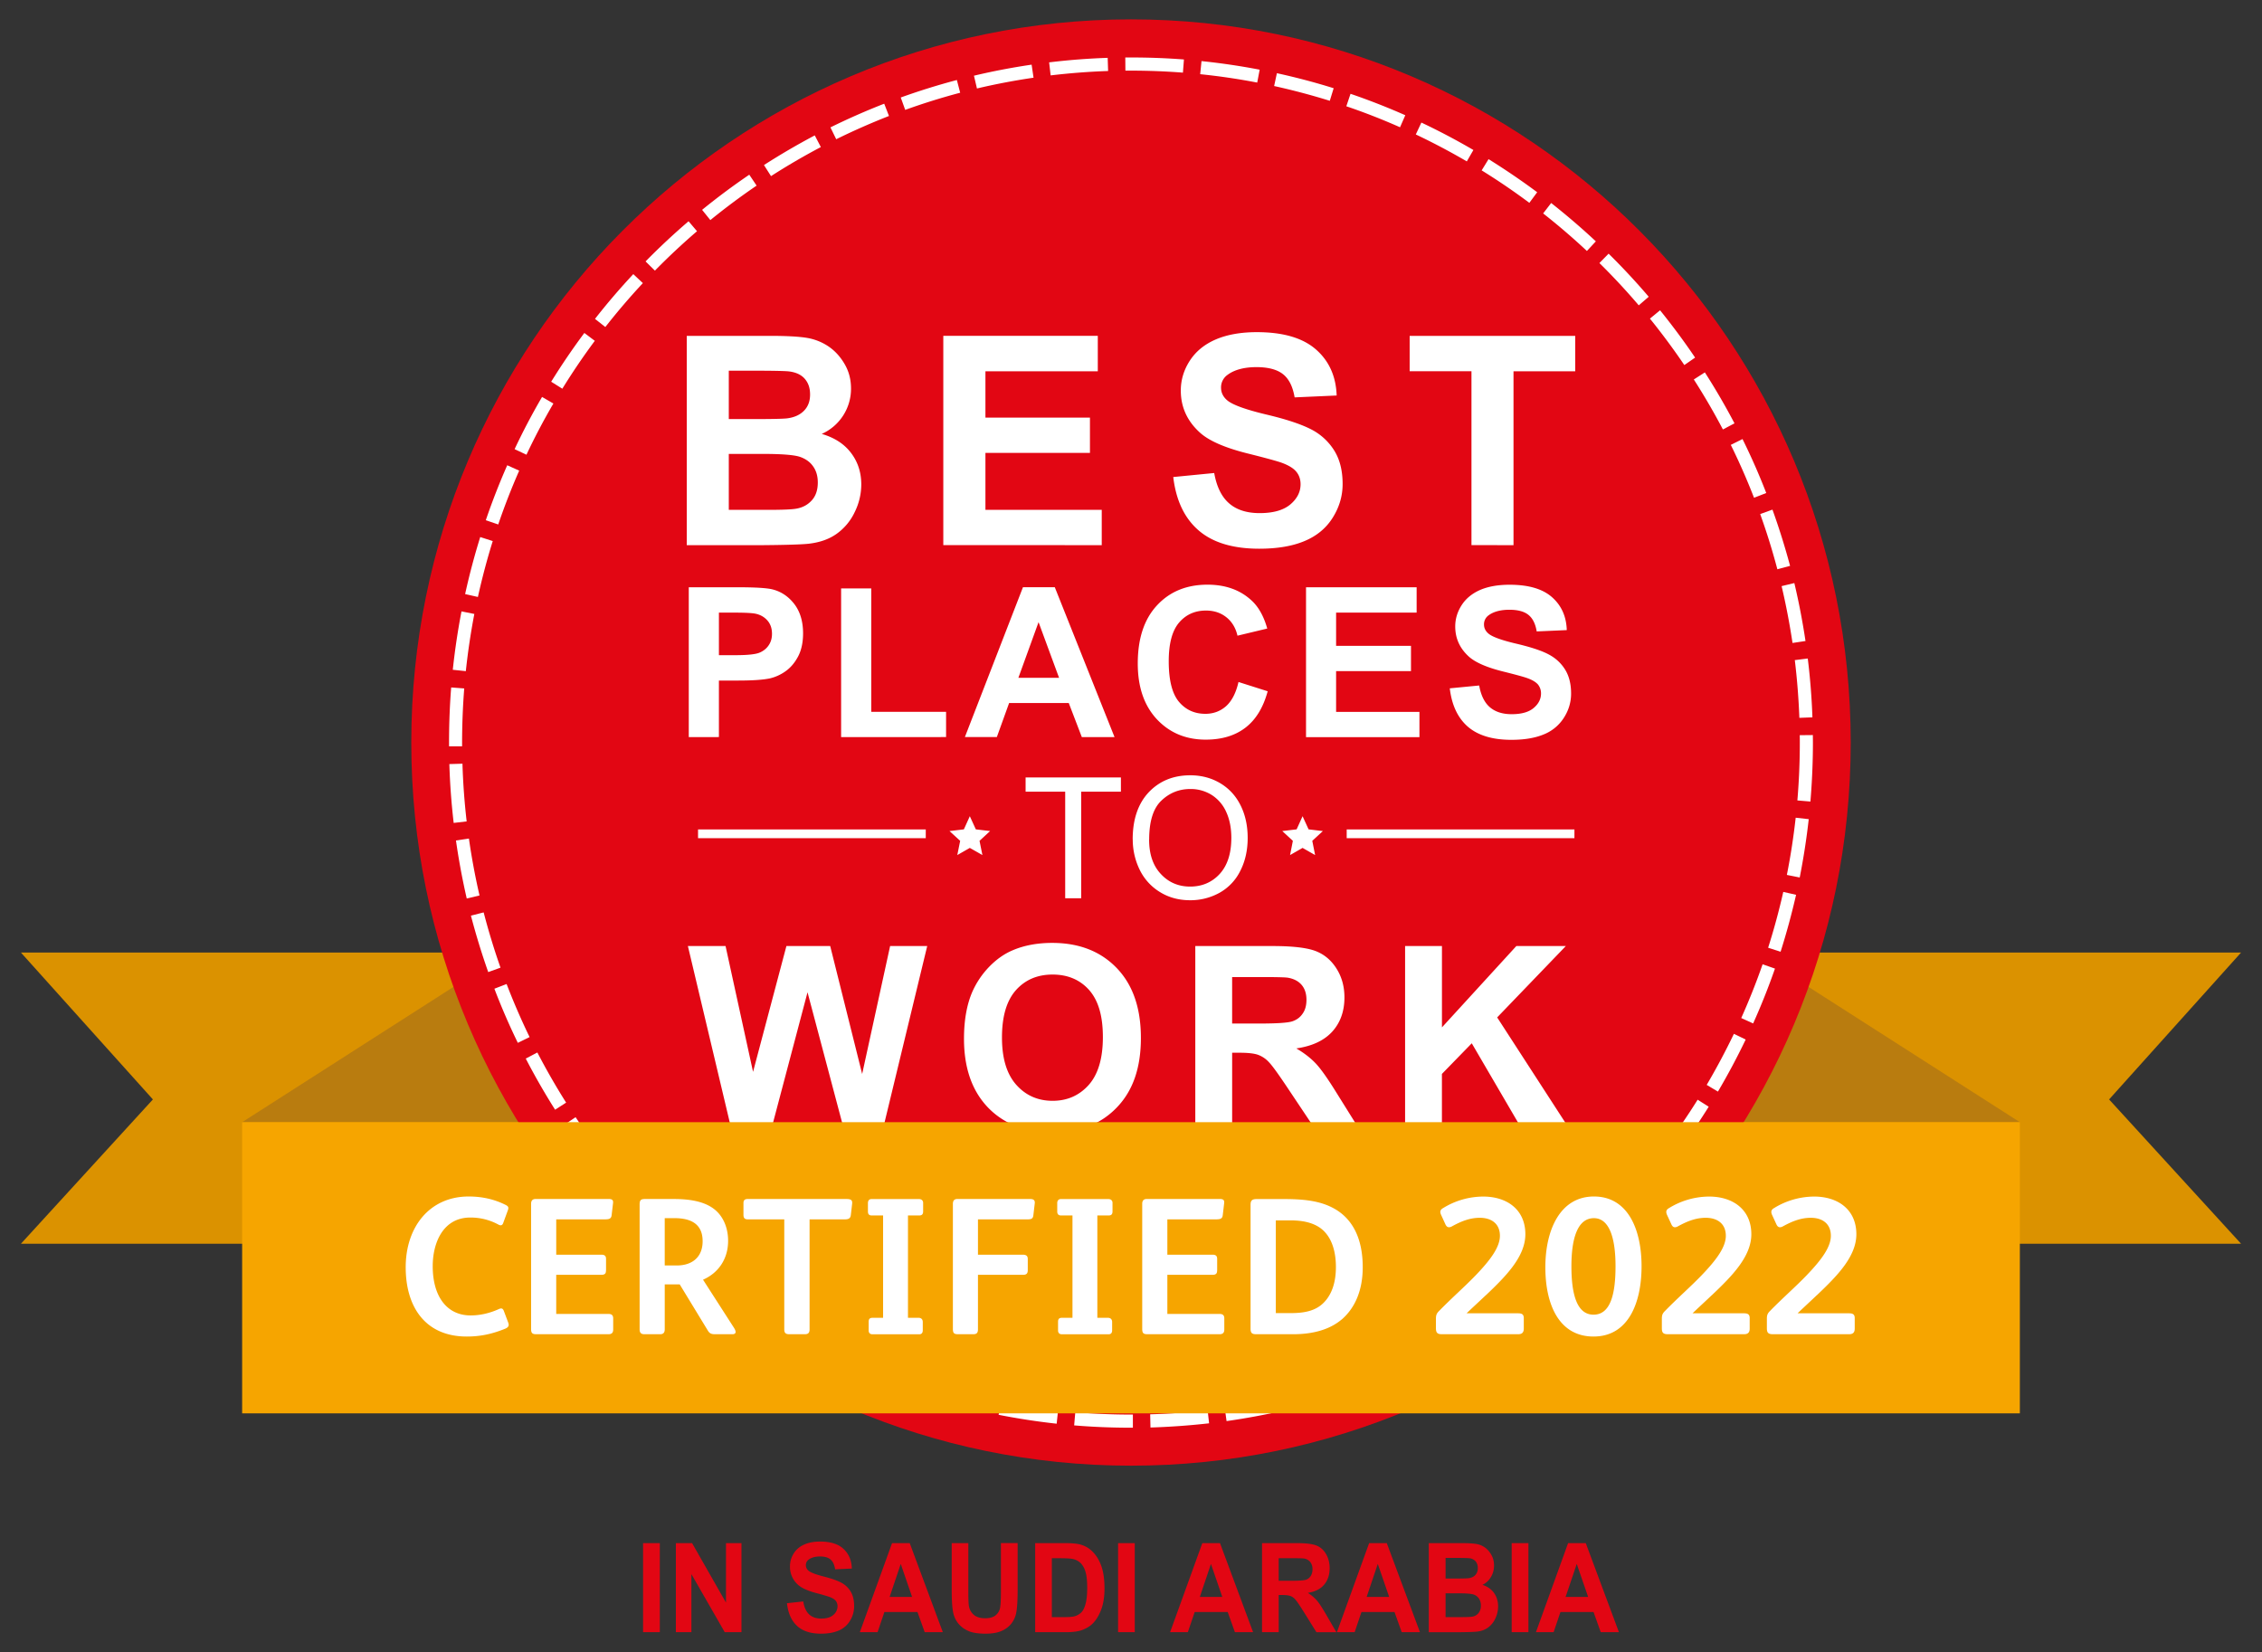 <svg
                            xmlns="http://www.w3.org/2000/svg"
                            width="141"
                            height="103"
                            viewBox="0 0 141 103"
                        >
                            <rect x="0" y="0" width="141" height="103" fill="#333333" stroke="none"/>
                            <g>
                                <path
                                    fill="#DB9200"
                                    d="M1.305 77.535h138.39l-8.226-8.996 8.226-9.156H1.305l8.226 9.156zm0 0"
                                ></path>
                                <path
                                    fill="#B97C0F"
                                    d="M31.55 59.422h77.9l16.456 10.535H15.094zm0 0"
                                ></path>
                                <path
                                    fill="#E20613"
                                    d="M115.363 46.29c0 24.898-20.086 45.081-44.863 45.081S25.637 71.188 25.637 46.29c0-24.898 20.086-45.082 44.863-45.082s44.863 20.184 44.863 45.082zm0 0"
                                ></path>
                                <path
                                    fill="#FFF"
                                    d="M70.504 89.004c-1.188 0-2.379-.047-3.547-.145l.07-.82c1.145.098 2.313.145 3.473.145h.117v.82zm1.21-.016l-.019-.82a40.664 40.664 0 003.582-.254l.09.816a45.382 45.382 0 01-3.652.262zm-5.847-.234a43.057 43.057 0 01-3.62-.555l.16-.804c1.167.23 2.359.414 3.546.543zm10.59-.164l-.113-.813a41.032 41.032 0 003.531-.656l.184.8c-1.18.274-2.395.5-3.598.669zm-15.285-.617a40.7 40.7 0 01-3.535-.961l.246-.782c1.137.364 2.3.68 3.465.942zm19.953-.313l-.203-.797a39.504 39.504 0 003.433-1.05l.274.773c-1.149.406-2.328.77-3.504 1.074zm-24.535-.996a42.58 42.58 0 01-3.406-1.352l.332-.75c1.09.489 2.214.934 3.34 1.329l-.27.773zm29.07-.457l-.289-.766a41.684 41.684 0 003.293-1.43l.356.735a41.947 41.947 0 01-3.36 1.461zm-33.476-1.36a42.828 42.828 0 01-3.235-1.73l.414-.707a41.951 41.951 0 003.172 1.7zM90 84.258l-.375-.73a41.138 41.138 0 003.113-1.793l.438.696A42.795 42.795 0 0190 84.258zm-41.988-1.71a42.307 42.307 0 01-3.024-2.082l.492-.656a44.784 44.784 0 002.961 2.043zm46.082-.719l-.453-.68a41.808 41.808 0 002.894-2.132l.512.64a44.457 44.457 0 01-2.953 2.172zM44.117 79.79a43.68 43.68 0 01-2.77-2.41l.563-.594c.867.82 1.781 1.613 2.715 2.36zm53.778-.836l-.524-.625c.91-.77 1.797-1.594 2.645-2.445l.574.582a42.698 42.698 0 01-2.695 2.488zm-57.336-2.34c-.864-.86-1.7-1.77-2.485-2.699l.621-.531a42.394 42.394 0 002.442 2.652l-.578.582zm60.796-.941l-.59-.563c.82-.87 1.614-1.789 2.356-2.726l.64.512a42.693 42.693 0 01-2.406 2.777zm-63.984-2.61a44.609 44.609 0 01-2.172-2.96l.68-.457a42.581 42.581 0 002.129 2.906l-.637.515zm67.063-1.039l-.653-.496a41.664 41.664 0 002.04-2.972l.69.437a42.058 42.058 0 01-2.081 3.031zM34.602 69.18a42.826 42.826 0 01-1.829-3.188l.723-.379a42.54 42.54 0 001.793 3.125zm72.484-1.13l-.7-.417a43.602 43.602 0 001.696-3.184l.734.356a43.068 43.068 0 01-1.73 3.246zm-74.809-3.042a41.407 41.407 0 01-1.46-3.371l.761-.293c.43 1.117.91 2.23 1.434 3.308l-.735.36zm77.004-1.207l-.742-.336c.488-1.09.938-2.219 1.332-3.352l.77.27a41.755 41.755 0 01-1.36 3.418zm-78.847-3.2a44.07 44.07 0 01-1.079-3.519l.793-.203c.301 1.156.653 2.316 1.051 3.445l-.77.278zm80.558-1.269l-.777-.25c.363-1.137.68-2.312.945-3.48l.797.18a44.522 44.522 0 01-.965 3.55zm-81.898-3.32a43.645 43.645 0 01-.672-3.617l.808-.118c.168 1.188.391 2.38.66 3.547l-.792.188zm83.09-1.309l-.801-.16c.234-1.176.418-2.375.55-3.566l.813.09a43.949 43.949 0 01-.562 3.636zM28.28 51.301a42.539 42.539 0 01-.27-3.668l.817-.024c.035 1.2.125 2.41.262 3.598zm84.57-1.332l-.812-.07a42.59 42.59 0 00.152-3.606c0-.152 0-.305-.004-.461l.817-.008c0 .156.004.313.004.469 0 1.227-.055 2.46-.156 3.676zm-84.859-3.442v-.234c0-1.148.043-2.305.133-3.438l.813.063a44.142 44.142 0 00-.133 3.375v.234h-.813zm84.172-1.777c-.047-1.2-.14-2.41-.285-3.598l.808-.101c.149 1.215.247 2.445.29 3.668zM29.04 41.84l-.816-.086c.129-1.219.312-2.441.543-3.64l.8.16a43.338 43.338 0 00-.53 3.566zm82.695-1.758a43.261 43.261 0 00-.68-3.543l.794-.191c.28 1.183.515 2.402.695 3.613l-.805.121zM29.79 37.215l-.797-.18c.262-1.191.578-2.387.942-3.555l.78.25a42.746 42.746 0 00-.925 3.485zm81-1.727a40.765 40.765 0 00-1.07-3.441l.765-.277a43.939 43.939 0 011.098 3.507zm-79.734-2.793l-.774-.265a42.871 42.871 0 011.336-3.426l.746.336a41.776 41.776 0 00-1.308 3.36zm78.28-1.664a41.316 41.316 0 00-1.448-3.297l.73-.363a41 41 0 011.48 3.363zm-76.519-2.683L32.078 28a40.95 40.95 0 011.711-3.254l.707.41a40.071 40.071 0 00-1.68 3.192zm74.579-1.575a41.45 41.45 0 00-1.813-3.117l.688-.441a42.244 42.244 0 011.847 3.176zM35.05 24.23l-.692-.433a42.408 42.408 0 012.067-3.04l.652.49a41.684 41.684 0 00-2.023 2.983zm69.941-1.472a42.302 42.302 0 00-2.144-2.895l.632-.52c.766.95 1.504 1.942 2.184 2.95zm-67.258-2.371l-.644-.508c.75-.961 1.555-1.899 2.387-2.79l.597.56a42.017 42.017 0 00-2.34 2.738zm64.418-1.352a41.159 41.159 0 00-2.453-2.637l.574-.585c.872.859 1.711 1.761 2.5 2.687zm-61.328-2.164l-.582-.574a42.76 42.76 0 012.68-2.504l.527.621a42.299 42.299 0 00-2.629 2.461zm58.098-1.223a41.943 41.943 0 00-2.73-2.343l.5-.649a43.817 43.817 0 012.785 2.39l-.559.602zm-54.64-1.925l-.516-.641a42.547 42.547 0 012.941-2.191l.457.68a41.93 41.93 0 00-2.887 2.152zm51.05-1.078a41.054 41.054 0 00-2.973-2.024l.43-.7c1.031.642 2.05 1.333 3.031 2.063zm-47.27-1.665l-.44-.69a42.881 42.881 0 013.167-1.849l.379.727a41.659 41.659 0 00-3.102 1.809zm43.372-.918a41.884 41.884 0 00-3.18-1.68l.348-.741a42.114 42.114 0 013.242 1.71zM52.125 8.68l-.36-.739a42.554 42.554 0 013.352-1.476l.297.765c-1.11.434-2.215.922-3.289 1.45zm35.145-.746a39.596 39.596 0 00-3.348-1.309l.262-.777c1.152.394 2.3.843 3.414 1.336zM56.426 6.852l-.278-.774a42.087 42.087 0 013.497-1.09l.207.793a40.96 40.96 0 00-3.43 1.07zm26.469-.567a42.455 42.455 0 00-3.473-.922l.172-.8c1.191.261 2.383.574 3.539.937l-.242.785zm-21.997-.77l-.187-.796a41.625 41.625 0 013.594-.688l.12.813c-1.179.172-2.366.398-3.527.672zm17.47-.367a40.38 40.38 0 00-3.555-.523l.082-.816c1.21.125 2.43.304 3.625.535zM65.491 4.7l-.094-.812a41.986 41.986 0 013.649-.282l.027.82c-1.195.04-2.398.134-3.582.274zm8.246-.172a42.746 42.746 0 00-3.242-.125h-.344l-.007-.82h.351c1.098 0 2.211.04 3.305.125l-.063.816zm0 0"
                                ></path>
                                <path
                                    fill="#E20613"
                                    d="M40.086 101.75V96.2h1.043v5.55zm0 0M42.129 101.75V96.2h1.012l2.113 3.706V96.2h.965v5.551h-1.043l-2.078-3.621v3.621zm0 0M49.055 99.945l1.015-.11c.059.368.184.638.371.81.184.171.438.257.75.257.336 0 .59-.078.758-.23a.697.697 0 00.258-.535.537.537 0 00-.11-.34c-.07-.09-.195-.168-.374-.238a11.663 11.663 0 00-.832-.243c-.559-.148-.95-.328-1.176-.546a1.494 1.494 0 01-.473-1.118c0-.285.074-.547.223-.793.148-.246.363-.433.644-.562.278-.129.618-.195 1.016-.195.645 0 1.133.152 1.457.46.328.305.5.711.516 1.223l-1.04.047c-.046-.285-.14-.488-.288-.613-.145-.125-.364-.188-.66-.188-.294 0-.536.067-.708.2a.411.411 0 00-.168.343c0 .13.051.246.157.336.132.117.449.242.953.371.508.13.883.262 1.125.399.242.136.433.324.57.562.137.238.203.535.203.887 0 .316-.082.617-.246.89-.16.278-.394.485-.695.622-.301.132-.672.203-1.121.203-.653 0-1.153-.164-1.5-.489-.348-.324-.559-.796-.625-1.418zm0 0M58.773 101.75h-1.132l-.453-1.258h-2.06l-.425 1.258h-1.105l2.007-5.55h1.102l2.063 5.55zm-1.918-2.195l-.707-2.059-.695 2.059h1.406zm0 0M59.32 96.2h1.04v3.003c0 .477.011.785.038.93.043.226.153.41.317.547.172.136.398.203.691.203.29 0 .516-.063.668-.195a.788.788 0 00.27-.477c.031-.191.047-.504.047-.945v-3.07h1.043v2.917c0 .668-.032 1.137-.086 1.41a1.555 1.555 0 01-.309.696 1.557 1.557 0 01-.605.453c-.254.113-.586.172-.993.172-.492 0-.867-.063-1.12-.188a1.615 1.615 0 01-.606-.472 1.587 1.587 0 01-.29-.618c-.07-.316-.1-.785-.1-1.41v-2.96zm0 0M64.523 96.2h1.903c.43 0 .758.034.98.105.305.097.563.265.778.511.218.243.382.543.496.899.113.355.168.793.168 1.312 0 .457-.055.852-.16 1.18-.13.402-.313.73-.551.98-.18.192-.422.336-.73.446-.231.074-.54.117-.923.117h-1.957V96.2zm1.043.937v3.675h.778c.289 0 .5-.015.629-.05a.97.97 0 00.422-.235c.109-.105.203-.285.27-.53.07-.25.105-.59.105-1.017 0-.43-.036-.761-.106-.988a1.267 1.267 0 00-.293-.539.993.993 0 00-.484-.262c-.145-.035-.43-.05-.852-.05h-.469zm0 0M69.695 101.75V96.2h1.04v5.55zm0 0M78.11 101.75h-1.133l-.45-1.258H74.47l-.426 1.258h-1.106l2.008-5.55h1.102zm-1.919-2.195l-.707-2.059-.695 2.059h1.406zm0 0M78.668 101.75V96.2h2.187c.551 0 .95.05 1.204.148.25.101.449.277.597.53.149.255.227.548.227.876 0 .418-.113.762-.344 1.035-.227.27-.566.441-1.02.512.227.14.41.297.56.465.148.171.343.472.593.902l.629 1.086h-1.242l-.754-1.211c-.27-.43-.45-.703-.551-.813a.75.75 0 00-.313-.234c-.109-.039-.28-.062-.523-.062h-.211v2.316h-1.043zm1.039-3.203h.77c.5 0 .812-.024.937-.067a.569.569 0 00.293-.238.783.783 0 00.106-.414.69.69 0 00-.141-.453.607.607 0 00-.39-.215c-.087-.015-.34-.02-.762-.02h-.813zm0 0M88.512 101.75h-1.137l-.45-1.258h-2.058l-.426 1.258h-1.105l2.008-5.55h1.101zm-1.918-2.195l-.711-2.059-.695 2.059zm0 0M89.066 96.2h2.059c.41 0 .71.019.914.054.2.035.379.113.54.23.155.118.288.27.394.465.105.192.156.406.156.649 0 .261-.063.5-.195.715a1.2 1.2 0 01-.528.488c.317.101.555.27.723.504.168.238.254.52.254.836 0 .254-.055.5-.164.738a1.47 1.47 0 01-.45.574c-.187.14-.417.23-.695.262-.176.02-.594.035-1.258.039h-1.754v-5.55zm1.043.921v1.285h.68c.406 0 .656-.008.754-.02.18-.023.32-.09.422-.198a.612.612 0 00.152-.434.624.624 0 00-.133-.418.596.596 0 00-.39-.195c-.106-.012-.403-.02-.89-.02h-.599zm0 2.207v1.484h.961c.375 0 .614-.011.715-.03a.652.652 0 00.38-.223.741.741 0 00.144-.473.764.764 0 00-.114-.422.624.624 0 00-.324-.254c-.14-.055-.45-.082-.922-.082zm0 0M94.23 101.75V96.2h1.043v5.55zm0 0M100.914 101.75h-1.133l-.449-1.258H97.27l-.426 1.258h-1.102l2.004-5.55h1.102zm-1.918-2.195l-.71-2.059-.696 2.059H99zm0 0"
                                ></path>
                                <path
                                    fill="#FFF"
                                    d="M42.809 20.938H48c1.027 0 1.793.042 2.297.125a3.4 3.4 0 011.355.539c.399.273.73.636.996 1.093.266.453.399.961.399 1.524a3.08 3.08 0 01-1.824 2.832c.793.23 1.402.625 1.824 1.183.426.559.64 1.215.64 1.97a3.9 3.9 0 01-.414 1.73 3.479 3.479 0 01-1.12 1.343c-.477.34-1.063.543-1.762.621-.438.047-1.493.079-3.16.09h-4.422zm2.62 2.167v3.02h1.72c1.019 0 1.656-.016 1.902-.043.449-.055.8-.21 1.058-.469.258-.258.387-.597.387-1.015 0-.422-.113-.73-.332-.985-.223-.254-.55-.406-.988-.46-.258-.028-1.004-.044-2.239-.044H45.43zm0 5.192v3.488h2.43c.946 0 1.543-.027 1.797-.078.39-.07.707-.246.953-.523.246-.274.368-.645.368-1.106 0-.39-.094-.723-.286-.996-.187-.273-.46-.473-.816-.598-.36-.125-1.133-.187-2.324-.187zm0 0M58.8 33.984V20.937h9.63v2.208h-7.004v2.89h6.515v2.2h-6.515v3.55h7.25v2.2zm0 0M73.137 29.738l2.55-.25c.153.86.465 1.492.934 1.895.469.406 1.102.605 1.899.605.843 0 1.48-.18 1.91-.539.425-.36.64-.777.64-1.262 0-.308-.09-.57-.27-.785-.179-.218-.495-.406-.94-.566-.31-.106-1.008-.297-2.102-.57-1.403-.352-2.39-.782-2.957-1.293-.797-.72-1.196-1.594-1.196-2.625 0-.664.188-1.285.563-1.864.375-.578.914-1.02 1.621-1.324.703-.3 1.555-.453 2.555-.453 1.629 0 2.855.355 3.68 1.074.824.719 1.253 1.676 1.296 2.875l-2.62.117c-.114-.671-.352-1.152-.723-1.445-.368-.293-.922-.441-1.66-.441-.739 0-1.356.156-1.786.472a.951.951 0 00-.418.809c0 .309.13.574.39.793.333.277 1.134.57 2.407.875 1.278.3 2.219.617 2.832.937a3.64 3.64 0 011.434 1.325c.347.562.515 1.254.515 2.078 0 .746-.207 1.445-.62 2.101-.41.653-.997 1.137-1.755 1.453-.754.317-1.695.477-2.824.477-1.64 0-2.902-.383-3.781-1.145-.879-.761-1.406-1.87-1.578-3.332zm0 0M91.723 33.984v-10.84H87.87v-2.206h10.32v2.207h-3.847v10.84zm0 0M45.59 70.398l-2.711-11.421h2.348l1.714 7.843 2.079-7.843h2.73l1.992 7.976 1.742-7.976h2.313l-2.762 11.421h-2.433l-2.266-8.539-2.258 8.54zm0 0M60.09 64.758c0-1.16.176-2.137.52-2.93a5.38 5.38 0 011.058-1.566c.45-.461.937-.805 1.473-1.028.707-.3 1.523-.453 2.449-.453 1.676 0 3.015.524 4.02 1.567 1.007 1.047 1.507 2.496 1.507 4.359 0 1.86-.496 3.29-1.496 4.328-.996 1.043-2.332 1.563-4 1.563-1.672 0-3.035-.52-4.035-1.555-.996-1.04-1.496-2.465-1.496-4.285zm2.367-.074c0 1.293.297 2.273.89 2.941.594.668 1.352 1 2.266 1 .914 0 1.664-.332 2.254-.992.586-.664.88-1.656.88-2.98 0-1.329-.286-2.286-.856-2.934-.57-.64-1.332-.965-2.278-.965-.945 0-1.707.324-2.289.976-.578.653-.867 1.633-.867 2.95zm0 0M74.508 70.398V58.977h4.828c1.219 0 2.102.101 2.652.304.551.207.989.574 1.32 1.098.333.523.497 1.125.497 1.8 0 .856-.25 1.563-.75 2.122-.504.558-1.25.914-2.25 1.058.496.29.906.61 1.23.957.324.348.758.97 1.305 1.856l1.39 2.226h-2.746l-1.66-2.484c-.59-.887-.992-1.45-1.21-1.68a1.74 1.74 0 00-.692-.476c-.242-.086-.625-.13-1.152-.13h-.465v4.77zm2.293-6.59H78.5c1.102 0 1.79-.046 2.063-.14.273-.094.488-.254.64-.484.16-.227.234-.512.234-.856 0-.387-.101-.695-.304-.933-.203-.235-.492-.383-.863-.446-.188-.027-.743-.039-1.676-.039h-1.79v2.899zm0 0M87.586 70.398V58.977h2.297v5.07l4.637-5.07h3.085l-4.28 4.449 4.515 6.972H94.87l-3.129-5.359-1.86 1.91v3.453h-2.296zm0 0M42.934 45.95v-9.34h3.015c1.14 0 1.887.046 2.23.14.532.14.981.445 1.34.914.356.469.54 1.074.54 1.82 0 .57-.106 1.055-.313 1.446-.207.39-.469.699-.789.922a2.77 2.77 0 01-.973.441c-.449.09-1.097.133-1.949.133h-1.222v3.523zm1.879-7.759v2.653h1.027c.738 0 1.234-.051 1.484-.149.25-.101.446-.254.586-.46.145-.208.211-.45.211-.723 0-.344-.098-.625-.297-.844-.199-.219-.449-.355-.754-.414-.226-.043-.675-.063-1.351-.063zm0 0M52.43 45.95v-9.266h1.879v7.691h4.664v1.574zm0 0M69.477 45.95h-2.043l-.813-2.122h-3.719l-.765 2.121h-1.992l3.62-9.34h1.985l3.723 9.34zm-3.461-3.696l-1.278-3.469-1.258 3.469zm0 0M77.2 42.516l1.82.578c-.278 1.023-.743 1.777-1.391 2.273-.649.496-1.473.742-2.469.742-1.234 0-2.25-.422-3.047-1.27-.793-.85-1.191-2.007-1.191-3.476 0-1.554.398-2.765 1.2-3.625.796-.86 1.847-1.289 3.148-1.289 1.14 0 2.062.34 2.773 1.012.422.398.738.973.95 1.723l-1.856.445c-.11-.48-.34-.867-.688-1.145-.351-.28-.773-.422-1.273-.422-.688 0-1.25.25-1.676.747-.43.5-.648 1.304-.648 2.414 0 1.18.214 2.023.636 2.527.422.5.973.75 1.649.75.496 0 .93-.16 1.289-.477.355-.32.617-.82.773-1.503zm0 0M81.41 45.95v-9.34h6.895v1.581h-5.02v2.07h4.668v1.575h-4.668v2.543h5.195v1.574h-7.07zm0 0M90.379 42.91l1.824-.176c.11.614.332 1.067.668 1.356.34.289.79.433 1.36.433.605 0 1.062-.128 1.367-.386.304-.254.46-.559.46-.903a.875.875 0 00-.19-.562c-.134-.152-.356-.29-.68-.402-.22-.079-.72-.215-1.5-.41-1.008-.25-1.715-.56-2.122-.922-.57-.516-.855-1.141-.855-1.883 0-.477.137-.922.402-1.332.266-.414.657-.73 1.16-.95.504-.214 1.114-.32 1.829-.32 1.168 0 2.046.254 2.636.77.586.515.899 1.199.926 2.058l-1.875.082c-.078-.48-.254-.824-.52-1.035-.261-.21-.66-.316-1.187-.316s-.973.113-1.281.34a.683.683 0 00-.297.582c0 .218.094.41.281.566.235.2.809.41 1.723.625.914.215 1.59.438 2.027.672.438.23.778.547 1.028.95.246.401.37.898.37 1.487 0 .536-.148 1.04-.445 1.504a2.645 2.645 0 01-1.254 1.043c-.543.227-1.214.34-2.023.34-1.176 0-2.078-.273-2.711-.816-.629-.547-1.004-1.344-1.129-2.387zm0 0M66.398 55.996v-6.644H63.93v-.887h5.941v.887h-2.476v6.644zm0 0M70.605 52.328c0-1.25.336-2.23 1-2.937.668-.703 1.532-1.059 2.59-1.059.688 0 1.313.164 1.871.496.555.332.977.797 1.27 1.39.293.594.437 1.266.437 2.02 0 .758-.152 1.45-.46 2.051a3.157 3.157 0 01-1.301 1.371 3.741 3.741 0 01-1.82.461c-.708 0-1.337-.168-1.891-.512a3.327 3.327 0 01-1.266-1.402 4.285 4.285 0 01-.426-1.883zm1.024.012c0 .91.242 1.625.73 2.144.485.524 1.094.786 1.829.786.734 0 1.359-.262 1.843-.79.48-.527.723-1.277.723-2.246 0-.617-.106-1.148-.313-1.605a2.422 2.422 0 00-.902-1.066 2.466 2.466 0 00-1.34-.376c-.699 0-1.304.243-1.808.727-.508.484-.758 1.293-.758 2.426zm0 0M81.195 50.883l.375.82.89.106-.66.609.177.887-.782-.446-.78.446.175-.887-.66-.61.894-.105zm0 0M83.945 51.707h14.196v.547H83.945zm0 0M60.453 50.883l-.371.82-.895.106.665.609-.18.887.781-.446.785.446-.18-.887.66-.61-.89-.105zm0 0M57.707 52.254H43.512v-.547h14.195zm0 0"
                                ></path>
                                <path
                                    fill="#F6A500"
                                    d="M15.094 69.957h110.812v18.152H15.094zm0 0"
                                ></path>
                                <path
                                    fill="#FFF"
                                    d="M31.676 82.445c.074.184.023.293-.168.38-.801.327-1.531.495-2.414.495-2.555 0-3.805-1.812-3.805-4.32 0-2.512 1.492-4.41 3.926-4.41.836 0 1.59.172 2.277.512.195.093.235.16.16.363l-.28.765c-.048.149-.145.2-.306.11a3.612 3.612 0 00-1.753-.438c-1.684 0-2.34 1.559-2.34 3.032 0 1.879.875 3.07 2.363 3.07.582 0 1.176-.133 1.746-.39.156-.071.254-.071.324.109l.27.718zm0 0M37.773 79.207c0 .172-.058.266-.289.266h-2.812v2.437h3.246c.207 0 .305.082.305.281v.692c0 .195-.086.293-.293.293h-4.496c-.243 0-.329-.059-.329-.328V75.05c0-.196.086-.305.282-.305h4.566c.246 0 .281.11.258.281l-.086.73c-.023.22-.156.259-.41.259h-3.043v2.203h2.812c.23 0 .293.097.293.27v.718zm0 0M45.773 82.813c.133.218.106.363-.12.363h-1.079c-.254 0-.351-.059-.46-.242L42.37 80.07h-.934v2.801c0 .184-.074.305-.28.305h-.993c-.207 0-.293-.098-.293-.305v-7.77c0-.269.063-.355.328-.355h1.793c1.055 0 2.172.16 2.813.902.386.45.582 1.047.582 1.707 0 1.118-.594 1.997-1.563 2.422l1.95 3.032zM42.04 75.94h-.605v2.95h.75c.968 0 1.613-.524 1.613-1.512 0-1.059-.703-1.438-1.758-1.438zm0 0M48.887 76.016H46.62c-.207 0-.277-.086-.277-.293v-.72c0-.183.082-.257.265-.257h6.145c.305 0 .387.074.363.305l-.082.707c-.027.195-.133.258-.375.258h-2.195v6.855c0 .219-.086.305-.293.305h-.98c-.22 0-.305-.086-.305-.305zm0 0M57.543 75.516c0 .195-.086.257-.254.257h-.691v6.38h.668c.168 0 .254.109.254.257v.524c0 .144-.063.246-.22.246h-2.91c-.156 0-.242-.086-.242-.235v-.547c0-.171.07-.246.243-.246h.656v-6.379h-.703c-.172 0-.242-.085-.242-.246v-.53c0-.138.07-.247.218-.247h2.97c.167 0 .253.11.253.23v.54zm0 0M64.219 74.746c.23 0 .304.098.281.281l-.086.73c-.023.22-.133.259-.363.259h-3.09v2.203h2.8c.231 0 .305.097.305.27v.695c0 .207-.086.289-.293.289h-2.812v3.398c0 .219-.082.305-.29.305h-.944c-.247 0-.329-.059-.329-.328V75.05c0-.196.082-.305.278-.305h4.547zm0 0M69.348 75.516c0 .195-.086.257-.254.257h-.692v6.38h.664c.172 0 .258.109.258.257v.524c0 .144-.062.246-.219.246h-2.91c-.156 0-.242-.086-.242-.235v-.547c0-.171.07-.246.242-.246h.657v-6.379h-.704c-.171 0-.246-.085-.246-.246v-.53c0-.138.075-.247.223-.247h2.969c.168 0 .254.11.254.23v.54zm0 0M75.867 79.207c0 .172-.058.266-.289.266h-2.812v2.437h3.246c.207 0 .304.082.304.281v.692c0 .195-.086.293-.293.293h-4.496c-.242 0-.328-.059-.328-.328V75.05c0-.196.086-.305.281-.305h4.567c.246 0 .281.11.258.281l-.086.73c-.024.22-.156.259-.41.259h-3.043v2.203h2.812c.23 0 .293.097.293.27v.718zm0 0M83.625 82.262c-.75.633-1.805.914-3.004.914h-2.316c-.243 0-.352-.059-.352-.34v-7.723c0-.254.074-.363.375-.363h1.746c1.395 0 2.34.16 3.14.621 1.09.633 1.731 1.824 1.731 3.629 0 1.465-.496 2.559-1.32 3.266zm-1.297-5.688c-.496-.363-1.137-.496-1.914-.496h-.887v5.781h.934c.836 0 1.539-.132 2.047-.644.484-.485.765-1.219.765-2.23 0-1.106-.328-1.946-.945-2.41zm0 0M92.621 80.742c-.426.403-.851.793-1.203 1.13h3.215c.242 0 .351.073.351.304v.648c0 .23-.097.352-.351.352h-4.75c-.293 0-.375-.098-.375-.375v-.586c0-.246.047-.344.219-.512.75-.77 1.585-1.5 2.265-2.207.922-.96 1.504-1.754 1.504-2.457 0-.758-.535-1.121-1.25-1.121-.547 0-1.066.16-1.742.535-.16.086-.305.086-.402-.121l-.278-.61c-.074-.171-.062-.304.133-.41a4.795 4.795 0 012.496-.718c1.504 0 2.629.828 2.629 2.347 0 1.391-1.2 2.61-2.457 3.801zm0 0M99.332 83.32c-2.168 0-3.004-2.02-3.004-4.32 0-2.305.91-4.41 3.027-4.41 2.122 0 2.97 2.058 2.97 4.347 0 2.29-.825 4.383-2.993 4.383zm.023-7.379c-1.003 0-1.402 1.22-1.402 2.996 0 1.778.352 3.02 1.379 3.02 1.031 0 1.371-1.219 1.371-3.02 0-1.8-.402-2.996-1.348-2.996zm0 0M106.703 80.742c-.422.403-.851.793-1.2 1.13h3.212c.242 0 .351.073.351.304v.648c0 .23-.097.352-.351.352h-4.75c-.293 0-.375-.098-.375-.375v-.586c0-.246.047-.344.219-.512.75-.77 1.586-1.5 2.265-2.207.922-.96 1.504-1.754 1.504-2.457 0-.758-.535-1.121-1.25-1.121-.543 0-1.062.16-1.742.535-.16.086-.305.086-.398-.121l-.282-.61c-.07-.171-.058-.304.133-.41a4.806 4.806 0 012.496-.718c1.504 0 2.633.828 2.633 2.347 0 1.391-1.203 2.61-2.461 3.801zm0 0M113.25 80.742c-.422.403-.848.793-1.2 1.13h3.212c.242 0 .351.073.351.304v.648c0 .23-.097.352-.351.352h-4.75c-.293 0-.375-.098-.375-.375v-.586c0-.246.047-.344.218-.512.75-.77 1.59-1.5 2.266-2.207.922-.96 1.504-1.754 1.504-2.457 0-.758-.535-1.121-1.246-1.121-.547 0-1.067.16-1.746.535-.16.086-.305.086-.399-.121l-.28-.61c-.071-.171-.06-.304.132-.41a4.806 4.806 0 012.496-.718c1.504 0 2.633.828 2.633 2.347 0 1.391-1.203 2.61-2.461 3.801zm0 0"
                                ></path>
                            </g>
                        </svg>